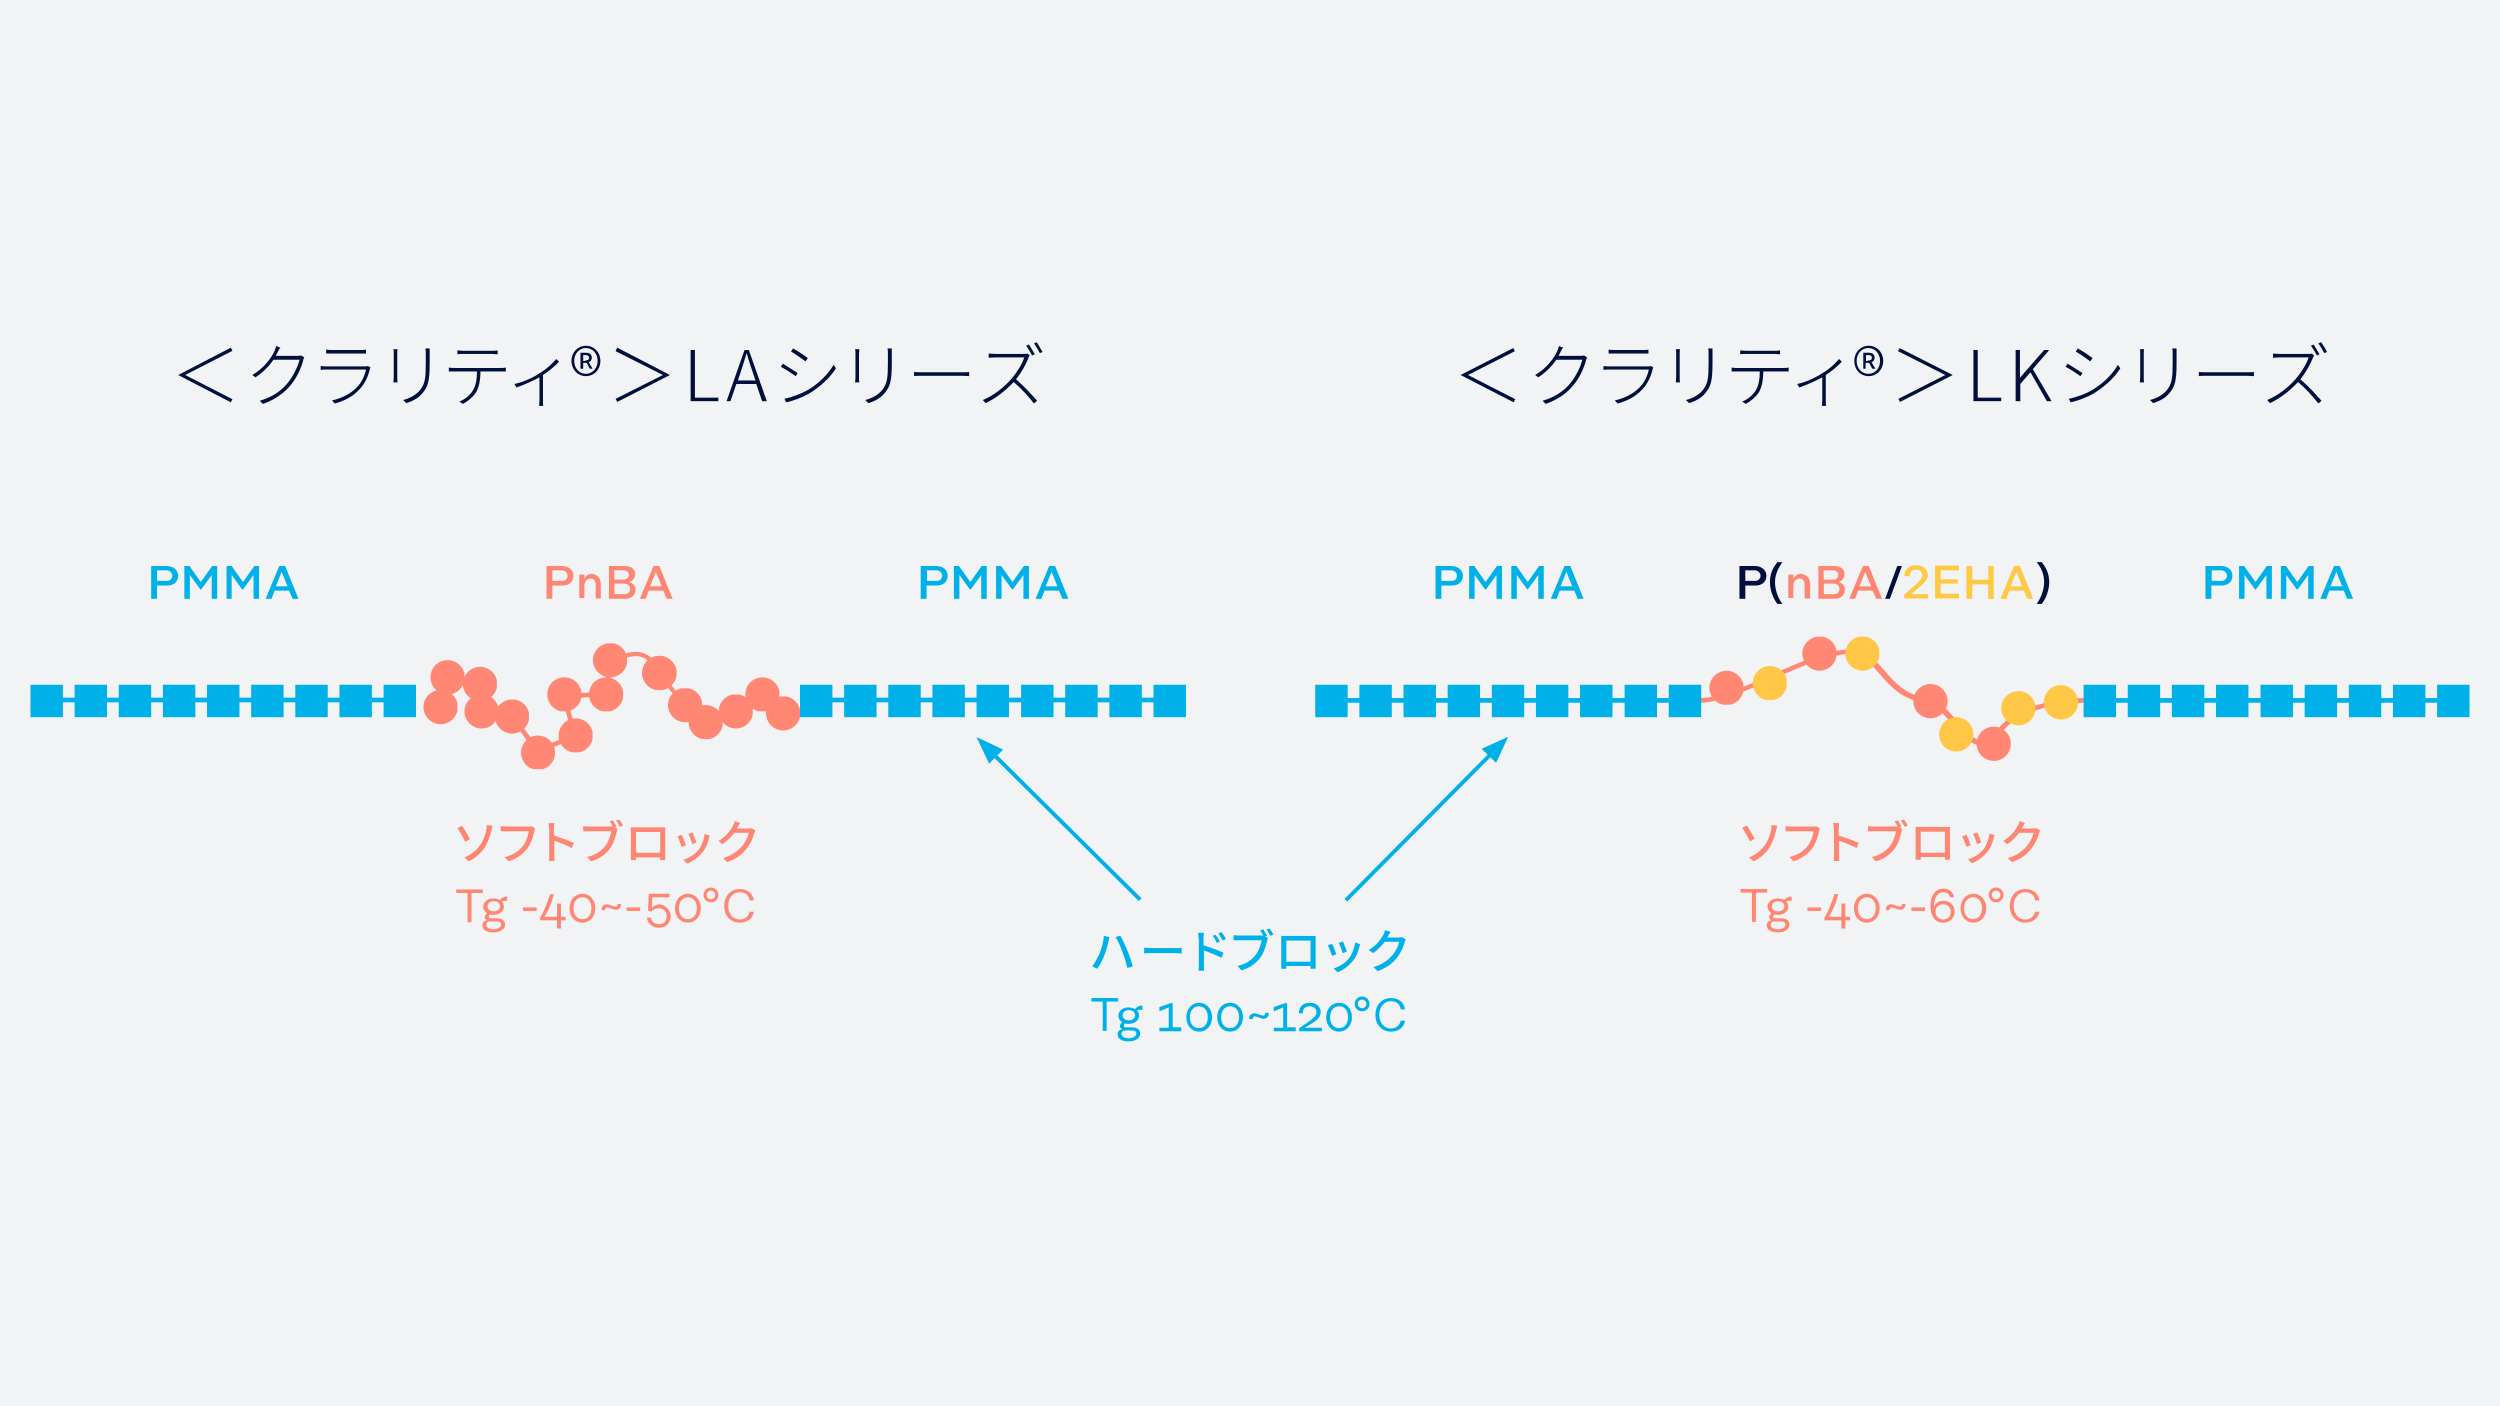 <?xml version="1.0" encoding="utf-8"?>
<!-- Generator: Adobe Illustrator 24.3.0, SVG Export Plug-In . SVG Version: 6.00 Build 0)  -->
<svg version="1.1" id="Ebene_1" xmlns="http://www.w3.org/2000/svg" xmlns:xlink="http://www.w3.org/1999/xlink" x="0px" y="0px"
	 viewBox="0 0 640 360" style="enable-background:new 0 0 640 360;" xml:space="preserve">
<style type="text/css">
	.st0{fill:#F2F3F5;}
	.st1{fill:#FF8773;}
	.st2{clip-path:url(#SVGID_2_);}
	.st3{clip-path:url(#SVGID_4_);}
	.st4{clip-path:url(#SVGID_6_);}
	.st5{clip-path:url(#SVGID_8_);}
	.st6{clip-path:url(#SVGID_10_);}
	.st7{clip-path:url(#SVGID_12_);}
	.st8{clip-path:url(#SVGID_14_);}
	.st9{clip-path:url(#SVGID_16_);}
	.st10{clip-path:url(#SVGID_18_);}
	.st11{clip-path:url(#SVGID_20_);}
	.st12{clip-path:url(#SVGID_22_);}
	.st13{clip-path:url(#SVGID_24_);}
	.st14{clip-path:url(#SVGID_26_);}
	.st15{clip-path:url(#SVGID_28_);}
	.st16{clip-path:url(#SVGID_30_);}
	.st17{clip-path:url(#SVGID_32_);}
	.st18{fill:#FFFFFF;}
	.st19{fill:#00B0E8;}
	.st20{clip-path:url(#SVGID_34_);}
	.st21{clip-path:url(#SVGID_36_);}
	.st22{fill:#FFC745;}
	.st23{clip-path:url(#SVGID_38_);}
	.st24{clip-path:url(#SVGID_40_);}
	.st25{fill:#00B0E9;}
	.st26{fill:#FF8672;}
	.st27{fill:#000F3C;}
	.st28{fill:#FFC845;}
</style>
<g>
	<rect class="st0" width="640" height="360"/>
</g>
<g>
	
		<rect x="133.8" y="182.3" transform="matrix(0.811 -0.585 0.585 0.811 -84.559 114.011)" class="st1" width="1.2" height="11.4"/>
</g>
<g>
	
		<rect x="137.2" y="189.7" transform="matrix(0.922 -0.387 0.387 0.922 -62.562 69.989)" class="st1" width="10.6" height="1.2"/>
</g>
<g>
	
		<rect x="145.3" y="178" transform="matrix(0.962 -0.272 0.272 0.962 -44.428 46.642)" class="st1" width="1.2" height="10.9"/>
</g>
<g>
	<path d="M144.4,178.2l10.7-0.4L144.4,178.2z"/>
</g>
<g>
	
		<rect x="144.4" y="177.4" transform="matrix(0.999 -3.734202e-02 3.734202e-02 0.999 -6.543 5.716)" class="st1" width="10.7" height="1.2"/>
</g>
<g>
	<path d="M155.1,177.8l1-8.7L155.1,177.8z"/>
</g>
<g>
	
		<rect x="151.2" y="172.8" transform="matrix(0.113 -0.994 0.994 0.113 -34.242 308.515)" class="st1" width="8.8" height="1.2"/>
</g>
<g>
	<g>
		<path class="st1" d="M174.9,180.9l-6.7-8.3h-0.1c0-0.1,0-0.1-0.1-0.2l-0.1-0.2h0.1c-0.9-2-2-3.3-3.4-3.9c-2.3-0.9-4.9,0.2-6.6,1
			c-1.1,0.5-1.8,0.8-2.3,0.5c-0.1-0.1-0.4-0.3-0.4-0.7h1.2c0,0,0-0.1-0.1-0.2c-0.1-0.1-0.2-0.1-0.2-0.1c0.2,0,0.8-0.3,1.3-0.5
			c1.8-0.8,4.8-2.1,7.5-1c1.7,0.7,3.1,2.2,4,4.6l6.7,8.3L174.9,180.9z"/>
	</g>
</g>
<g>
	<g>
		<defs>
			<path id="SVGID_1_" d="M108.4,181c0,2.4,2,4.4,4.4,4.4s4.4-2,4.4-4.4s-2-4.4-4.4-4.4C110.3,176.7,108.4,178.6,108.4,181"/>
		</defs>
		<clipPath id="SVGID_2_">
			<use xlink:href="#SVGID_1_"  style="overflow:visible;"/>
		</clipPath>
		<g class="st2">
			<rect x="108.4" y="176.7" class="st1" width="8.7" height="8.7"/>
		</g>
	</g>
</g>
<g>
	<g>
		<defs>
			<path id="SVGID_3_" d="M110.2,173.4c0,2.4,2,4.4,4.4,4.4s4.4-2,4.4-4.4s-2-4.4-4.4-4.4C112.1,169,110.2,171,110.2,173.4"/>
		</defs>
		<clipPath id="SVGID_4_">
			<use xlink:href="#SVGID_3_"  style="overflow:visible;"/>
		</clipPath>
		<g class="st3">
			<rect x="110.2" y="169" class="st1" width="8.7" height="8.7"/>
		</g>
	</g>
</g>
<g>
	<g>
		<defs>
			<path id="SVGID_5_" d="M118.5,175.1c0,2.4,2,4.4,4.4,4.4s4.4-2,4.4-4.4s-2-4.4-4.4-4.4S118.5,172.7,118.5,175.1"/>
		</defs>
		<clipPath id="SVGID_6_">
			<use xlink:href="#SVGID_5_"  style="overflow:visible;"/>
		</clipPath>
		<g class="st4">
			<rect x="118.5" y="170.7" class="st1" width="8.7" height="8.7"/>
		</g>
	</g>
</g>
<g>
	<g>
		<defs>
			<path id="SVGID_7_" d="M118.9,182.1c0,2.4,2,4.4,4.4,4.4s4.4-2,4.4-4.4s-2-4.4-4.4-4.4C120.9,177.8,118.9,179.7,118.9,182.1"/>
		</defs>
		<clipPath id="SVGID_8_">
			<use xlink:href="#SVGID_7_"  style="overflow:visible;"/>
		</clipPath>
		<g class="st5">
			<rect x="118.9" y="177.8" class="st1" width="8.7" height="8.7"/>
		</g>
	</g>
</g>
<g>
	<g>
		<defs>
			<path id="SVGID_9_" d="M126.7,183.4c0,2.4,2,4.4,4.4,4.4s4.4-2,4.4-4.4s-2-4.4-4.4-4.4C128.7,179.1,126.7,181,126.7,183.4"/>
		</defs>
		<clipPath id="SVGID_10_">
			<use xlink:href="#SVGID_9_"  style="overflow:visible;"/>
		</clipPath>
		<g class="st6">
			<rect x="126.7" y="179.1" class="st1" width="8.7" height="8.7"/>
		</g>
	</g>
</g>
<g>
	<g>
		<defs>
			<path id="SVGID_11_" d="M133.4,192.7c0,2,1.3,3.7,3.1,4.2h2.5c1.8-0.5,3.1-2.2,3.1-4.2c0-2.4-2-4.4-4.4-4.4
				C135.4,188.3,133.4,190.2,133.4,192.7"/>
		</defs>
		<clipPath id="SVGID_12_">
			<use xlink:href="#SVGID_11_"  style="overflow:visible;"/>
		</clipPath>
		<g class="st7">
			<rect x="133.4" y="188.3" class="st1" width="8.7" height="8.7"/>
		</g>
	</g>
</g>
<g>
	<g>
		<defs>
			<path id="SVGID_13_" d="M143,188.3c0,2.4,2,4.4,4.4,4.4s4.4-2,4.4-4.4s-2-4.4-4.4-4.4C145,183.9,143,185.9,143,188.3"/>
		</defs>
		<clipPath id="SVGID_14_">
			<use xlink:href="#SVGID_13_"  style="overflow:visible;"/>
		</clipPath>
		<g class="st8">
			<rect x="143" y="183.9" class="st1" width="8.7" height="8.7"/>
		</g>
	</g>
</g>
<g>
	<g>
		<defs>
			<path id="SVGID_15_" d="M140.1,177.8c0,2.4,2,4.4,4.4,4.4s4.4-2,4.4-4.4s-2-4.4-4.4-4.4C142,173.4,140.1,175.3,140.1,177.8"/>
		</defs>
		<clipPath id="SVGID_16_">
			<use xlink:href="#SVGID_15_"  style="overflow:visible;"/>
		</clipPath>
		<g class="st9">
			<rect x="140.1" y="173.4" class="st1" width="8.7" height="8.7"/>
		</g>
	</g>
</g>
<g>
	<g>
		<defs>
			<path id="SVGID_17_" d="M150.8,177.8c0,2.4,2,4.4,4.4,4.4s4.4-2,4.4-4.4s-2-4.4-4.4-4.4C152.7,173.4,150.8,175.3,150.8,177.8"/>
		</defs>
		<clipPath id="SVGID_18_">
			<use xlink:href="#SVGID_17_"  style="overflow:visible;"/>
		</clipPath>
		<g class="st10">
			<rect x="150.8" y="173.4" class="st1" width="8.7" height="8.7"/>
		</g>
	</g>
</g>
<g>
	<g>
		<defs>
			<path id="SVGID_19_" d="M151.8,169c0,2.4,2,4.4,4.4,4.4s4.4-2,4.4-4.4s-2-4.4-4.4-4.4C153.7,164.7,151.8,166.6,151.8,169"/>
		</defs>
		<clipPath id="SVGID_20_">
			<use xlink:href="#SVGID_19_"  style="overflow:visible;"/>
		</clipPath>
		<g class="st11">
			<rect x="151.8" y="164.7" class="st1" width="8.7" height="8.7"/>
		</g>
	</g>
</g>
<g>
	<g>
		<path class="st1" d="M164.4,172.3c0,2.4,2,4.4,4.4,4.4s4.4-2,4.4-4.4s-2-4.4-4.4-4.4C166.3,167.9,164.4,169.9,164.4,172.3"/>
	</g>
</g>
<g>
	<g>
		<defs>
			<path id="SVGID_21_" d="M164.4,172.3c0,2.4,2,4.4,4.4,4.4s4.4-2,4.4-4.4s-2-4.4-4.4-4.4C166.3,167.9,164.4,169.9,164.4,172.3"/>
		</defs>
		<clipPath id="SVGID_22_">
			<use xlink:href="#SVGID_21_"  style="overflow:visible;"/>
		</clipPath>
		<g class="st12">
			<rect x="164.4" y="167.9" class="st1" width="8.7" height="8.7"/>
		</g>
	</g>
</g>
<g>
	<g>
		<defs>
			<path id="SVGID_23_" d="M171,180.5c0,2.4,2,4.4,4.4,4.4s4.4-2,4.4-4.4s-2-4.4-4.4-4.4S171,178.1,171,180.5"/>
		</defs>
		<clipPath id="SVGID_24_">
			<use xlink:href="#SVGID_23_"  style="overflow:visible;"/>
		</clipPath>
		<g class="st13">
			<rect x="171" y="176.2" class="st1" width="8.7" height="8.7"/>
		</g>
	</g>
</g>
<g>
	<g>
		<defs>
			<path id="SVGID_25_" d="M176.3,184.9c0,2.4,2,4.4,4.4,4.4s4.4-2,4.4-4.4s-2-4.4-4.4-4.4S176.3,182.5,176.3,184.9"/>
		</defs>
		<clipPath id="SVGID_26_">
			<use xlink:href="#SVGID_25_"  style="overflow:visible;"/>
		</clipPath>
		<g class="st14">
			<rect x="176.3" y="180.5" class="st1" width="8.7" height="8.7"/>
		</g>
	</g>
</g>
<g>
	<g>
		<defs>
			<path id="SVGID_27_" d="M184,182.1c0,2.4,2,4.4,4.4,4.4s4.4-2,4.4-4.4s-2-4.4-4.4-4.4S184,179.7,184,182.1"/>
		</defs>
		<clipPath id="SVGID_28_">
			<use xlink:href="#SVGID_27_"  style="overflow:visible;"/>
		</clipPath>
		<g class="st15">
			<rect x="184" y="177.8" class="st1" width="8.7" height="8.7"/>
		</g>
	</g>
</g>
<g>
	<g>
		<defs>
			<path id="SVGID_29_" d="M190.8,177.8c0,2.4,2,4.4,4.4,4.4s4.4-2,4.4-4.4s-2-4.4-4.4-4.4S190.8,175.3,190.8,177.8"/>
		</defs>
		<clipPath id="SVGID_30_">
			<use xlink:href="#SVGID_29_"  style="overflow:visible;"/>
		</clipPath>
		<g class="st16">
			<rect x="190.8" y="173.4" class="st1" width="8.7" height="8.7"/>
		</g>
	</g>
</g>
<g>
	<g>
		<defs>
			<path id="SVGID_31_" d="M196.1,182.6c0,2.4,2,4.4,4.4,4.4s4.4-2,4.4-4.4s-2-4.4-4.4-4.4C198,178.3,196.1,180.2,196.1,182.6"/>
		</defs>
		<clipPath id="SVGID_32_">
			<use xlink:href="#SVGID_31_"  style="overflow:visible;"/>
		</clipPath>
		<g class="st17">
			<rect x="196.1" y="178.3" class="st1" width="8.7" height="8.7"/>
		</g>
	</g>
</g>
<g>
	<path class="st18" d="M207.6,179.3h90.5H207.6z"/>
</g>
<g>
	<rect x="207.6" y="178.6" class="st19" width="90.5" height="1.2"/>
</g>
<g>
	<rect x="295.3" y="175.3" class="st19" width="8.3" height="8.3"/>
</g>
<g>
	<rect x="284" y="175.3" class="st19" width="8.3" height="8.3"/>
</g>
<g>
	<rect x="272.7" y="175.3" class="st19" width="8.3" height="8.3"/>
</g>
<g>
	<rect x="261.4" y="175.3" class="st19" width="8.3" height="8.3"/>
</g>
<g>
	<rect x="250" y="175.3" class="st19" width="8.3" height="8.3"/>
</g>
<g>
	<rect x="238.7" y="175.3" class="st19" width="8.3" height="8.3"/>
</g>
<g>
	<rect x="227.4" y="175.3" class="st19" width="8.3" height="8.3"/>
</g>
<g>
	<rect x="216.1" y="175.3" class="st19" width="8.3" height="8.3"/>
</g>
<g>
	<rect x="204.8" y="175.3" class="st19" width="8.3" height="8.3"/>
</g>
<g>
	<path class="st18" d="M10.6,179.3H101H10.6z"/>
</g>
<g>
	<rect x="10.6" y="178.6" class="st19" width="90.5" height="1.2"/>
</g>
<g>
	<rect x="98.2" y="175.3" class="st19" width="8.3" height="8.3"/>
</g>
<g>
	<rect x="86.9" y="175.3" class="st19" width="8.3" height="8.3"/>
</g>
<g>
	<rect x="75.6" y="175.3" class="st19" width="8.3" height="8.3"/>
</g>
<g>
	<rect x="64.3" y="175.3" class="st19" width="8.3" height="8.3"/>
</g>
<g>
	<rect x="53" y="175.3" class="st19" width="8.3" height="8.3"/>
</g>
<g>
	<rect x="41.7" y="175.3" class="st19" width="8.3" height="8.3"/>
</g>
<g>
	<rect x="30.4" y="175.3" class="st19" width="8.3" height="8.3"/>
</g>
<g>
	<rect x="19.1" y="175.3" class="st19" width="8.3" height="8.3"/>
</g>
<g>
	<rect x="7.8" y="175.3" class="st19" width="8.3" height="8.3"/>
</g>
<g>
	<g>
		<path class="st1" d="M510.5,191.4L510.5,191.4c-5.9,0-8.3-3-10.9-6.2c-1.6-1.9-3.2-3.9-5.6-5.3c-6.5-0.1-10-4.1-13-7.6
			c-1.5-1.7-2.9-3.4-4.5-4.4c-5.1-1.8-13.9,2-22.3,5.8c-7.1,3.1-13.8,6.1-18.9,6.2c-0.3,0-0.6-0.3-0.6-0.6s0.3-0.6,0.6-0.6
			c4.9-0.1,11.8-3.1,18.5-6.1c8.7-3.9,17.7-7.8,23.3-5.8c0,0,0,0,0.1,0c0,0,0,0,0.1,0c1.8,1.1,3.3,2.8,4.9,4.6
			c3,3.5,6.2,7.2,12.2,7.2c0.1,0,0.2,0,0.3,0.1c2.7,1.5,4.4,3.6,6.1,5.7c2.4,3,4.5,5.6,9.4,5.8c0.6-7.1,12.5-11.5,23.5-11.5
			c0.3,0,0.6,0.3,0.6,0.6s-0.3,0.6-0.6,0.6c-12.1,0-22.3,5-22.3,11C511.1,191.1,510.8,191.4,510.5,191.4z"/>
	</g>
</g>
<g>
	<g>
		<defs>
			<path id="SVGID_33_" d="M437.6,176.1c0,2.4,2,4.4,4.4,4.4s4.4-2,4.4-4.4s-2-4.4-4.4-4.4S437.6,173.7,437.6,176.1"/>
		</defs>
		<clipPath id="SVGID_34_">
			<use xlink:href="#SVGID_33_"  style="overflow:visible;"/>
		</clipPath>
		<g class="st20">
			<rect x="437.6" y="171.7" class="st1" width="8.7" height="8.7"/>
		</g>
	</g>
</g>
<g>
	<g>
		<defs>
			<path id="SVGID_35_" d="M448.7,174.9c0,2.4,2,4.4,4.4,4.4s4.4-2,4.4-4.4s-2-4.4-4.4-4.4S448.7,172.5,448.7,174.9"/>
		</defs>
		<clipPath id="SVGID_36_">
			<use xlink:href="#SVGID_35_"  style="overflow:visible;"/>
		</clipPath>
		<g class="st21">
			<rect x="448.7" y="170.5" class="st22" width="8.7" height="8.7"/>
		</g>
	</g>
</g>
<g>
	<g>
		<defs>
			<path id="SVGID_37_" d="M472.4,167.3c0,2.4,2,4.4,4.4,4.4s4.4-2,4.4-4.4s-2-4.4-4.4-4.4S472.4,164.9,472.4,167.3"/>
		</defs>
		<clipPath id="SVGID_38_">
			<use xlink:href="#SVGID_37_"  style="overflow:visible;"/>
		</clipPath>
		<g class="st23">
			<rect x="472.4" y="163" class="st22" width="8.7" height="8.7"/>
		</g>
	</g>
</g>
<g>
	<g>
		<path class="st22" d="M513.8,178c-1.8,1.6-2,4.4-0.4,6.2s4.4,2,6.2,0.4s2-4.4,0.4-6.2c-0.9-1-2.1-1.5-3.3-1.5
			C515.7,176.9,514.7,177.3,513.8,178"/>
	</g>
	<g>
		<path class="st22" d="M497.9,184.7c-1.8,1.6-2,4.4-0.4,6.2s4.4,2,6.2,0.4c1.8-1.6,2-4.4,0.4-6.2c-0.9-1-2.1-1.5-3.3-1.5
			C499.7,183.6,498.7,184,497.9,184.7"/>
	</g>
	<g>
		<path class="st22" d="M524.7,176.5c-1.8,1.6-2,4.4-0.4,6.2s4.4,2,6.2,0.4s2-4.4,0.4-6.2c-0.9-1-2.1-1.5-3.3-1.5
			C526.5,175.4,525.5,175.7,524.7,176.5"/>
	</g>
</g>
<g>
	<g>
		<defs>
			<path id="SVGID_39_" d="M461.4,167.3c0,2.4,2,4.4,4.4,4.4s4.4-2,4.4-4.4s-2-4.4-4.4-4.4C463.4,163,461.4,164.9,461.4,167.3"/>
		</defs>
		<clipPath id="SVGID_40_">
			<use xlink:href="#SVGID_39_"  style="overflow:visible;"/>
		</clipPath>
		<g class="st24">
			<rect x="461.4" y="163" class="st1" width="8.7" height="8.7"/>
		</g>
	</g>
</g>
<g>
	<path class="st18" d="M339.5,179.3H430H339.5z"/>
</g>
<g>
	<rect x="339.5" y="178.7" class="st19" width="90.5" height="1.2"/>
</g>
<g>
	<rect x="427.2" y="175.3" class="st19" width="8.3" height="8.3"/>
</g>
<g>
	<rect x="415.9" y="175.3" class="st19" width="8.3" height="8.3"/>
</g>
<g>
	<rect x="404.5" y="175.3" class="st19" width="8.3" height="8.3"/>
</g>
<g>
	<rect x="393.2" y="175.3" class="st19" width="8.3" height="8.3"/>
</g>
<g>
	<rect x="381.9" y="175.3" class="st19" width="8.3" height="8.3"/>
</g>
<g>
	<rect x="370.6" y="175.3" class="st19" width="8.3" height="8.3"/>
</g>
<g>
	<rect x="359.3" y="175.3" class="st19" width="8.3" height="8.3"/>
</g>
<g>
	<rect x="348" y="175.3" class="st19" width="8.3" height="8.3"/>
</g>
<g>
	<rect x="336.7" y="175.3" class="st19" width="8.3" height="8.3"/>
</g>
<g>
	<path class="st18" d="M536.2,179.3h90.5H536.2z"/>
</g>
<g>
	<rect x="536.2" y="178.7" class="st19" width="90.5" height="1.2"/>
</g>
<g>
	<rect x="623.9" y="175.3" class="st19" width="8.3" height="8.3"/>
</g>
<g>
	<rect x="612.6" y="175.3" class="st19" width="8.3" height="8.3"/>
</g>
<g>
	<rect x="601.3" y="175.3" class="st19" width="8.3" height="8.3"/>
</g>
<g>
	<rect x="590" y="175.3" class="st19" width="8.3" height="8.3"/>
</g>
<g>
	<rect x="578.7" y="175.3" class="st19" width="8.3" height="8.3"/>
</g>
<g>
	<rect x="567.3" y="175.3" class="st19" width="8.3" height="8.3"/>
</g>
<g>
	<rect x="556" y="175.3" class="st19" width="8.3" height="8.3"/>
</g>
<g>
	<rect x="544.7" y="175.3" class="st19" width="8.3" height="8.3"/>
</g>
<g>
	<rect x="533.4" y="175.3" class="st19" width="8.3" height="8.3"/>
</g>
<g>
	<path class="st25" d="M45.6,147.4c0,1.5-1.1,2.5-2.8,2.5h-2.6v3.4h-1.5v-8.4h4C44.4,144.9,45.6,146,45.6,147.4z M44.1,147.4
		c0-0.7-0.6-1.4-1.5-1.4h-2.4v2.7h2.4C43.5,148.8,44.1,148.1,44.1,147.4z"/>
	<path class="st25" d="M55.6,144.9v8.4h-1.4v-6.1l-2.7,3.7h-0.2l-2.7-3.7v6.1h-1.4v-8.4h1.3l2.9,4.1l2.9-4.1H55.6z"/>
	<path class="st25" d="M66.3,144.9v8.4h-1.4v-6.1l-2.7,3.7H62l-2.7-3.7v6.1H58v-8.4h1.3l2.9,4.1l2.9-4.1H66.3z"/>
	<path class="st25" d="M74,151.2h-3.7l-0.8,2.1H68l3.5-8.4H73l3.4,8.4h-1.5L74,151.2z M73.6,150.1l-1.5-3.7l-1.5,3.7H73.6z"/>
</g>
<g>
	<path class="st25" d="M374.5,147.4c0,1.5-1.1,2.5-2.8,2.5H369v3.4h-1.5v-8.4h4C373.3,144.9,374.5,146,374.5,147.4z M373,147.4
		c0-0.7-0.6-1.4-1.5-1.4H369v2.7h2.4C372.5,148.8,373,148.1,373,147.4z"/>
	<path class="st25" d="M384.5,144.9v8.4h-1.4v-6.1l-2.7,3.7h-0.2l-2.7-3.7v6.1h-1.4v-8.4h1.3l2.9,4.1l2.9-4.1H384.5z"/>
	<path class="st25" d="M395.2,144.9v8.4h-1.4v-6.1l-2.7,3.7H391l-2.7-3.7v6.1h-1.4v-8.4h1.3l2.9,4.1l2.9-4.1H395.2z"/>
	<path class="st25" d="M403,151.2h-3.7l-0.8,2.1H397l3.5-8.4h1.5l3.4,8.4h-1.5L403,151.2z M402.5,150.1l-1.5-3.7l-1.5,3.7H402.5z"/>
</g>
<g>
	<path class="st25" d="M242.6,147.4c0,1.5-1.1,2.5-2.8,2.5h-2.6v3.4h-1.5v-8.4h4C241.5,144.9,242.6,146,242.6,147.4z M241.2,147.4
		c0-0.7-0.6-1.4-1.5-1.4h-2.4v2.7h2.4C240.6,148.8,241.2,148.1,241.2,147.4z"/>
	<path class="st25" d="M252.6,144.9v8.4h-1.4v-6.1l-2.7,3.7h-0.2l-2.7-3.7v6.1h-1.4v-8.4h1.3l2.9,4.1l2.9-4.1H252.6z"/>
	<path class="st25" d="M263.4,144.9v8.4H262v-6.1l-2.7,3.7h-0.2l-2.7-3.7v6.1H255v-8.4h1.3l2.9,4.1l2.9-4.1H263.4z"/>
	<path class="st25" d="M271.1,151.2h-3.7l-0.8,2.1h-1.5l3.5-8.4h1.5l3.4,8.4H272L271.1,151.2z M270.7,150.1l-1.5-3.7l-1.5,3.7H270.7
		z"/>
</g>
<g>
	<path class="st25" d="M571.5,147.4c0,1.5-1.1,2.5-2.8,2.5h-2.6v3.4h-1.5v-8.4h4C570.4,144.9,571.5,146,571.5,147.4z M570.1,147.4
		c0-0.7-0.6-1.4-1.5-1.4h-2.4v2.7h2.4C569.5,148.8,570.1,148.1,570.1,147.4z"/>
	<path class="st25" d="M581.6,144.9v8.4h-1.4v-6.1l-2.7,3.7h-0.2l-2.7-3.7v6.1h-1.4v-8.4h1.3l2.9,4.1l2.9-4.1H581.6z"/>
	<path class="st25" d="M592.3,144.9v8.4h-1.4v-6.1l-2.7,3.7H588l-2.7-3.7v6.1h-1.4v-8.4h1.3l2.9,4.1l2.9-4.1H592.3z"/>
	<path class="st25" d="M600,151.2h-3.7l-0.8,2.1H594l3.5-8.4h1.5l3.4,8.4h-1.5L600,151.2z M599.6,150.1l-1.5-3.7l-1.5,3.7H599.6z"/>
</g>
<g>
	<path class="st26" d="M146.8,147.4c0,1.5-1.1,2.5-2.8,2.5h-2.6v3.4h-1.5v-8.4h4C145.7,144.9,146.8,146,146.8,147.4z M145.3,147.4
		c0-0.7-0.6-1.4-1.5-1.4h-2.4v2.7h2.4C144.8,148.8,145.3,148.1,145.3,147.4z"/>
	<path class="st26" d="M153.8,149.6v3.6h-1.3v-3.5c0-1-0.5-1.6-1.2-1.6c-1,0-1.7,0.7-1.7,1.9v3.1h-1.3v-6h1.3v1.1
		c0.4-0.9,1.1-1.3,2-1.3C153,147.1,153.8,148.1,153.8,149.6z"/>
	<path class="st26" d="M162.7,151c0,1.4-1.1,2.3-2.8,2.3h-4v-8.4h4.1c1.6,0,2.6,0.8,2.6,2.1c0,1-0.6,1.7-1.6,2
		C162,149.2,162.7,149.9,162.7,151z M157.3,148.4h2.1c1.2,0,1.6-0.6,1.6-1.2c0-0.8-0.6-1.2-1.4-1.2h-2.4L157.3,148.4L157.3,148.4z
		 M161.3,150.8c0-0.7-0.4-1.4-1.6-1.4h-2.4v2.7h2.3C160.5,152.2,161.3,151.8,161.3,150.8z"/>
	<path class="st26" d="M169.8,151.2h-3.7l-0.8,2.1h-1.5l3.5-8.4h1.5l3.4,8.4h-1.5L169.8,151.2z M169.4,150.1l-1.5-3.7l-1.5,3.7
		H169.4z"/>
</g>
<g>
	<path class="st27" d="M452.2,147.4c0,1.5-1.1,2.5-2.8,2.5h-2.6v3.4h-1.5v-8.4h4C451,144.9,452.2,146,452.2,147.4z M450.7,147.4
		c0-0.7-0.6-1.4-1.5-1.4h-2.4v2.7h2.4C450.1,148.8,450.7,148.1,450.7,147.4z"/>
	<path class="st27" d="M454.4,149c0,2.2,0.9,4.3,1.9,5.6H455c-1-1.3-1.9-3.4-1.9-5.6c0-2.3,0.9-3.8,1.9-5.1h1.3
		C455.4,145.2,454.4,146.9,454.4,149z"/>
</g>
<g>
	<path class="st26" d="M463.4,149.6v3.6H462v-3.5c0-1-0.5-1.6-1.2-1.6c-1,0-1.7,0.7-1.7,1.9v3.1h-1.3v-6h1.3v1.1
		c0.4-0.9,1.1-1.3,2-1.3C462.6,147.1,463.4,148.1,463.4,149.6z"/>
	<path class="st26" d="M472.3,151c0,1.4-1.1,2.3-2.8,2.3h-4v-8.4h4.1c1.6,0,2.6,0.8,2.6,2.1c0,1-0.6,1.7-1.6,2
		C471.6,149.2,472.3,149.9,472.3,151z M466.9,148.4h2.1c1.2,0,1.6-0.6,1.6-1.2c0-0.8-0.6-1.2-1.4-1.2h-2.4L466.9,148.4L466.9,148.4z
		 M470.9,150.8c0-0.7-0.4-1.4-1.6-1.4h-2.4v2.7h2.3C470.1,152.2,470.9,151.8,470.9,150.8z"/>
	<path class="st26" d="M479.4,151.2h-3.7l-0.8,2.1h-1.5l3.5-8.4h1.5l3.4,8.4h-1.5L479.4,151.2z M479,150.1l-1.5-3.7l-1.5,3.7H479z"
		/>
</g>
<g>
	<path class="st27" d="M486.9,144.9l-3.1,8.4h-1.2l3.1-8.4H486.9z"/>
</g>
<g>
	<path class="st28" d="M493.6,152.1v1.1h-6.1v-1l0,0l3-2.6c1.2-1.1,1.6-1.7,1.6-2.3c0-0.9-0.6-1.5-1.6-1.5s-1.6,0.6-1.6,1.7h-1.4
		c0.1-1.8,1.2-2.8,3-2.8s3,1,3,2.6c0,1-0.8,1.9-2.4,3.2l-1.8,1.6H493.6z"/>
</g>
<g>
	<path class="st28" d="M496.8,146v2.3h4.4v1.1h-4.4v2.6h4.7v1.2h-6.1v-8.4h6.1v1.2L496.8,146L496.8,146z"/>
	<path class="st28" d="M510.4,144.9v8.4H509v-3.7h-4.1v3.7h-1.5v-8.4h1.5v3.5h4.1v-3.5H510.4z"/>
	<path class="st28" d="M518.1,151.2h-3.7l-0.8,2.1h-1.5l3.5-8.4h1.5l3.4,8.4H519L518.1,151.2z M517.7,150.1l-1.5-3.7l-1.5,3.7H517.7
		z"/>
</g>
<g>
	<path class="st27" d="M522.7,143.9c1,1.3,1.9,2.9,1.9,5.1c0,2.2-0.9,4.3-1.9,5.6h-1.3c0.9-1.3,1.9-3.4,1.9-5.6
		c0-2.2-0.9-3.8-1.9-5.1H522.7z"/>
</g>
<g>
	<polygon class="st25" points="344.9,230.8 344.2,230.1 381.9,192.1 382.6,192.8 	"/>
</g>
<g>
	<polygon class="st25" points="386.1,188.6 379.3,191.7 383,195.3 	"/>
</g>
<g>
	
		<rect x="272.4" y="184.7" transform="matrix(0.704 -0.71 0.71 0.704 -69.36 256.395)" class="st25" width="1" height="53.5"/>
</g>
<g>
	<polygon class="st25" points="250,188.7 253.2,195.5 256.8,191.9 	"/>
</g>
<g>
	<path class="st27" d="M375.8,96L375.8,96l12.1,6.2l-0.4,0.8l-13.6-7l0,0l13.5-6.9l0.4,0.8L375.8,96z"/>
	<path class="st27" d="M399.6,89.9c-0.2,0.4-0.4,0.8-0.6,1.2h5.6c0.4,0,0.7-0.1,0.9-0.1l0.8,0.5c-0.1,0.2-0.3,0.6-0.3,0.8
		c-0.5,1.9-1.6,4.4-3.2,6.3s-3.7,3.6-7.1,4.8l-0.8-0.8c3.1-0.9,5.5-2.5,7.1-4.5c1.5-1.8,2.6-4.2,3.1-6h-6.7c-1,1.5-2.5,3.1-4.6,4.5
		L393,96c3.1-1.8,5-4.6,5.7-6.2c0.1-0.3,0.3-0.8,0.4-1.2l1.1,0.4C400,89.1,399.7,89.6,399.6,89.9z"/>
	<path class="st27" d="M423.1,94.4c-0.4,1.8-1.2,3.7-2.6,5.2c-1.9,2.1-4.2,3.1-6.4,3.7l-0.7-0.8c2.4-0.5,4.8-1.7,6.4-3.4
		c1.2-1.2,2-3,2.3-4.5H412c-0.4,0-1,0-1.5,0.1v-1c0.6,0.1,1.1,0.1,1.5,0.1h9.8c0.3,0,0.6,0,0.8-0.1l0.7,0.4
		C423.2,94.1,423.1,94.3,423.1,94.4z M413.4,89.6h7.2c0.6,0,1,0,1.4-0.1v1c-0.4,0-0.9,0-1.5,0h-7.2c-0.5,0-1,0-1.5,0v-1
		C412.4,89.6,412.9,89.6,413.4,89.6z"/>
	<path class="st27" d="M430,90.6v6c0,0.5,0,1,0.1,1.3H429c0-0.3,0.1-0.8,0.1-1.3v-6c0-0.3,0-0.9-0.1-1.2h1.1
		C430,89.7,430,90.3,430,90.6z M438.4,90.6v2.5c0,4.6-0.5,5.9-1.8,7.5c-1.2,1.5-2.9,2.2-4.2,2.6l-0.8-0.8c1.6-0.4,3.2-1.2,4.3-2.5
		c1.3-1.6,1.5-3.1,1.5-6.8v-2.5c0-0.5,0-1-0.1-1.4h1.1C438.4,89.6,438.4,90.1,438.4,90.6z"/>
	<path class="st27" d="M444.8,94.2h11.8c0.4,0,0.8,0,1.3-0.1v1c-0.4,0-0.9,0-1.3,0h-5.2c0,2-0.3,3.7-1,5.1c-0.7,1.2-2,2.4-3.5,3.2
		l-0.9-0.6c1.5-0.6,2.8-1.7,3.5-2.9c0.8-1.4,1-3,1-4.8h-5.7c-0.5,0-1,0-1.5,0v-1C443.8,94.2,444.2,94.2,444.8,94.2z M446.9,89.8h7.3
		c0.5,0,1.1,0,1.5-0.1v1c-0.5,0-1.1-0.1-1.5-0.1H447c-0.6,0-1.1,0-1.5,0.1v-1C446,89.7,446.4,89.8,446.9,89.8z"/>
	<path class="st27" d="M466.6,95.5c1.7-1,3.2-2.4,4.2-3.6l0.7,0.7c-0.9,1-2.4,2.3-4.1,3.4v6.6c0,0.5,0,1.1,0.1,1.3h-1.1
		c0-0.2,0.1-0.8,0.1-1.3v-6c-1.5,0.8-3.6,1.8-5.9,2.6l-0.5-0.9C462.5,97.8,465.1,96.5,466.6,95.5z"/>
	<path class="st27" d="M474.7,92.4c0-2.3,1.7-3.9,3.7-3.9s3.7,1.6,3.7,3.9s-1.7,3.9-3.7,3.9C476.3,96.3,474.7,94.7,474.7,92.4z
		 M481.3,92.4c0-1.9-1.3-3.3-3-3.3s-3,1.4-3,3.3s1.3,3.3,3,3.3C480,95.7,481.3,94.3,481.3,92.4z M477,90.3h1.4
		c0.8,0,1.5,0.3,1.5,1.3c0,0.5-0.3,1-0.8,1.1l1,1.7h-0.8l-0.8-1.5h-0.9v1.5H477V90.3z M478.2,92.3c0.6,0,1-0.2,1-0.7
		c0-0.4-0.2-0.7-0.9-0.7h-0.6v1.5h0.5V92.3z"/>
	<path class="st27" d="M499.9,96l-13.5,6.9l-0.4-0.8l12-6.1l0,0l-12.1-6.1l0.4-0.8L499.9,96L499.9,96z"/>
	<path class="st27" d="M505.2,89.6h1.1v12.2h6v0.9h-7.1L505.2,89.6L505.2,89.6z"/>
	<path class="st27" d="M516,89.6h1.1v7.1l0,0l6.2-7.1h1.3l-4.2,4.9l4.8,8.2H524l-4.2-7.4l-2.6,3v4.4H516V89.6z"/>
	<path class="st27" d="M533.1,95.5l-0.5,0.8c-0.8-0.6-2.8-1.9-3.8-2.4l0.5-0.8C530.2,93.7,532.4,95,533.1,95.5z M535.5,99.9
		c2.9-1.7,5.2-4,6.7-6.5l0.6,0.9c-1.5,2.4-4,4.7-6.8,6.4c-1.8,1.1-4.2,1.9-5.9,2.3l-0.5-0.9C531.5,101.7,533.8,100.9,535.5,99.9z
		 M535.7,91.7l-0.6,0.8c-0.8-0.6-2.8-2-3.7-2.5l0.5-0.8C532.9,89.7,535,91.1,535.7,91.7z"/>
	<path class="st27" d="M548.8,90.6v6c0,0.5,0,1,0.1,1.3h-1.1c0-0.3,0.1-0.8,0.1-1.3v-6c0-0.3,0-0.9-0.1-1.2h1.1
		C548.8,89.7,548.8,90.3,548.8,90.6z M557.2,90.6v2.5c0,4.6-0.5,5.9-1.8,7.5c-1.2,1.5-2.9,2.2-4.2,2.6l-0.8-0.8
		c1.6-0.4,3.2-1.2,4.3-2.5c1.3-1.6,1.5-3.1,1.5-6.8v-2.5c0-0.5,0-1-0.1-1.4h1.1C557.2,89.6,557.2,90.1,557.2,90.6z"/>
	<path class="st27" d="M565.2,95.3h10c0.9,0,1.5,0,1.8-0.1v1.1c-0.3,0-1-0.1-1.8-0.1h-10c-1,0-1.8,0-2.3,0.1v-1.1
		C563.4,95.3,564.1,95.3,565.2,95.3z"/>
	<path class="st27" d="M592.1,91.6c-0.6,1.6-1.9,3.9-3.2,5.5c2,1.7,4.1,4,5.4,5.5l-0.8,0.7c-1.2-1.6-3.3-3.9-5.2-5.5
		c-2,2.1-4.4,4.1-7.2,5.4l-0.7-0.8c2.9-1.2,5.5-3.3,7.4-5.5c1.2-1.4,2.7-3.7,3.2-5.4h-7.5c-0.6,0-1.6,0.1-1.6,0.1v-1.1
		c0.1,0,1.1,0.1,1.6,0.1h7.3c0.5,0,0.8,0,1-0.1l0.6,0.5C592.4,91.1,592.2,91.4,592.1,91.6z M593.8,90.7l-0.7,0.3
		c-0.3-0.7-1-1.8-1.5-2.5l0.7-0.3C592.7,88.9,593.4,90,593.8,90.7z M595.7,90.1l-0.7,0.3c-0.4-0.8-1-1.8-1.5-2.5l0.7-0.3
		C594.7,88.3,595.4,89.4,595.7,90.1z"/>
</g>
<g>
	<path class="st27" d="M47.4,96L47.4,96l12.1,6.2l-0.4,0.8l-13.5-7l0,0l13.5-7l0.4,0.8L47.4,96z"/>
	<path class="st27" d="M71.2,89.9c-0.2,0.4-0.4,0.8-0.6,1.2h5.6c0.4,0,0.7-0.1,0.9-0.1l0.8,0.5c-0.1,0.2-0.3,0.6-0.3,0.8
		c-0.5,1.9-1.6,4.4-3.2,6.3s-3.7,3.6-7.1,4.8l-0.8-0.8c3.1-0.9,5.5-2.5,7.1-4.5c1.5-1.8,2.6-4.2,3.1-6H70c-1,1.5-2.5,3.1-4.6,4.5
		L64.6,96c3.1-1.8,5-4.6,5.7-6.2c0.1-0.3,0.3-0.8,0.4-1.2l1.1,0.4C71.6,89.1,71.4,89.6,71.2,89.9z"/>
	<path class="st27" d="M94.7,94.4c-0.4,1.8-1.2,3.7-2.6,5.2c-1.9,2.1-4.2,3.1-6.4,3.7l-0.7-0.8c2.4-0.5,4.8-1.7,6.4-3.4
		c1.2-1.2,2-3,2.3-4.5H83.6c-0.4,0-1,0-1.5,0.1v-1c0.6,0.1,1.1,0.1,1.5,0.1h9.8c0.3,0,0.6,0,0.8-0.1l0.7,0.4
		C94.8,94.1,94.7,94.3,94.7,94.4z M85.1,89.6h7.2c0.6,0,1,0,1.4-0.1v1c-0.4,0-0.9,0-1.5,0H85c-0.5,0-1,0-1.5,0v-1
		C84.1,89.6,84.5,89.6,85.1,89.6z"/>
	<path class="st27" d="M101.7,90.6v6c0,0.5,0,1,0.1,1.3h-1.1c0-0.3,0.1-0.8,0.1-1.3v-6c0-0.3,0-0.9-0.1-1.2h1.1
		C101.7,89.7,101.7,90.3,101.7,90.6z M110,90.6v2.5c0,4.6-0.5,5.9-1.8,7.5c-1.2,1.5-2.9,2.2-4.2,2.6l-0.8-0.8
		c1.6-0.4,3.2-1.2,4.3-2.5c1.3-1.6,1.5-3.1,1.5-6.8v-2.5c0-0.5,0-1-0.1-1.4h1.1C110,89.6,110,90.1,110,90.6z"/>
	<path class="st27" d="M116.4,94.2h11.8c0.4,0,0.8,0,1.3-0.1v1c-0.4,0-0.9,0-1.3,0H123c0,2-0.3,3.7-1,5.1c-0.7,1.2-2,2.4-3.5,3.2
		l-0.9-0.6c1.5-0.6,2.8-1.7,3.5-2.9c0.8-1.4,1-3,1-4.8h-5.7c-0.5,0-1,0-1.5,0v-1C115.4,94.2,115.9,94.2,116.4,94.2z M118.6,89.8h7.3
		c0.5,0,1.1,0,1.5-0.1v1c-0.5,0-1.1-0.1-1.5-0.1h-7.3c-0.6,0-1.1,0-1.5,0.1v-1C117.6,89.7,118,89.8,118.6,89.8z"/>
	<path class="st27" d="M138.2,95.5c1.7-1,3.2-2.4,4.2-3.6l0.7,0.7c-0.9,1-2.4,2.3-4.1,3.4v6.6c0,0.5,0,1.1,0.1,1.3H138
		c0-0.2,0.1-0.8,0.1-1.3v-6c-1.5,0.8-3.6,1.8-5.9,2.6l-0.5-0.9C134.1,97.8,136.8,96.5,138.2,95.5z"/>
	<path class="st27" d="M146.3,92.4c0-2.3,1.7-3.9,3.7-3.9s3.7,1.6,3.7,3.9s-1.7,3.9-3.7,3.9S146.3,94.7,146.3,92.4z M153,92.4
		c0-1.9-1.3-3.3-3-3.3s-3,1.4-3,3.3s1.3,3.3,3,3.3C151.6,95.7,153,94.3,153,92.4z M148.6,90.3h1.4c0.8,0,1.5,0.3,1.5,1.3
		c0,0.5-0.3,1-0.8,1.1l1,1.7H151l-0.8-1.5h-0.9v1.5h-0.7V90.3z M149.8,92.3c0.6,0,1-0.2,1-0.7c0-0.4-0.2-0.7-0.9-0.7h-0.6v1.5h0.5
		V92.3z"/>
	<path class="st27" d="M171.5,96l-13.5,6.9l-0.4-0.8l12.1-6.1l0,0l-12.1-6.1L158,89L171.5,96L171.5,96z"/>
	<path class="st27" d="M176.8,89.6h1.1v12.2h6v0.9h-7.1V89.6z"/>
	<path class="st27" d="M190.6,89.6h1.1l4.6,13.1h-1.2l-1.5-4.4h-5.1l-1.5,4.4h-1L190.6,89.6z M188.9,97.4h4.5l-0.8-2.4
		c-0.5-1.5-1-2.9-1.4-4.5h-0.1c-0.5,1.6-0.9,3-1.4,4.5L188.9,97.4z"/>
	<path class="st27" d="M204.2,95.5l-0.5,0.8c-0.8-0.6-2.8-1.9-3.8-2.4l0.5-0.8C201.3,93.7,203.5,95,204.2,95.5z M206.7,99.9
		c2.9-1.7,5.2-4,6.7-6.5l0.6,0.9c-1.5,2.4-4,4.7-6.8,6.4c-1.8,1.1-4.2,1.9-5.9,2.3l-0.5-0.9C202.6,101.7,204.9,100.9,206.7,99.9z
		 M206.8,91.7l-0.6,0.8c-0.8-0.6-2.8-2-3.7-2.5l0.5-0.8C204,89.7,206.1,91.1,206.8,91.7z"/>
	<path class="st27" d="M219.9,90.6v6c0,0.5,0,1,0.1,1.3h-1.1c0-0.3,0.1-0.8,0.1-1.3v-6c0-0.3,0-0.9-0.1-1.2h1.1
		C220,89.7,219.9,90.3,219.9,90.6z M228.3,90.6v2.5c0,4.6-0.5,5.9-1.8,7.5c-1.2,1.5-2.9,2.2-4.2,2.6l-0.8-0.8
		c1.6-0.4,3.2-1.2,4.3-2.5c1.3-1.6,1.5-3.1,1.5-6.8v-2.5c0-0.5,0-1-0.1-1.4h1.1C228.3,89.6,228.3,90.1,228.3,90.6z"/>
	<path class="st27" d="M236.3,95.3h10c0.9,0,1.5,0,1.8-0.1v1.1c-0.3,0-1-0.1-1.8-0.1h-10c-1,0-1.8,0-2.3,0.1v-1.1
		C234.5,95.3,235.2,95.3,236.3,95.3z"/>
	<path class="st27" d="M263.3,91.6c-0.6,1.6-1.9,3.9-3.2,5.5c2,1.7,4.1,4,5.4,5.5l-0.8,0.7c-1.2-1.6-3.3-3.9-5.2-5.5
		c-2,2.1-4.4,4.1-7.2,5.4l-0.7-0.8c2.9-1.2,5.5-3.3,7.4-5.5c1.2-1.4,2.7-3.7,3.2-5.4h-7.5c-0.6,0-1.6,0.1-1.6,0.1v-1.1
		c0.1,0,1.1,0.1,1.6,0.1h7.3c0.5,0,0.8,0,1-0.1l0.6,0.5C263.5,91.1,263.3,91.4,263.3,91.6z M264.9,90.7l-0.7,0.3
		c-0.3-0.7-1-1.8-1.5-2.5l0.7-0.3C263.9,88.9,264.5,90,264.9,90.7z M266.9,90.1l-0.7,0.3c-0.4-0.8-1-1.8-1.5-2.5l0.7-0.3
		C265.8,88.3,266.5,89.4,266.9,90.1z"/>
</g>
<g>
	<path class="st26" d="M120.3,214.8l-1.2,0.7c-0.6-1.2-1.5-2.8-2-3.5l1.2-0.6C118.8,212.1,119.9,214,120.3,214.8z M123,216.2
		c0.9-1.3,1.3-2.7,1.5-3.8c0.1-0.4,0.1-0.9,0.1-1.2l1.5,0.2c-0.1,0.4-0.2,0.9-0.3,1.1c-0.3,1.4-0.8,2.9-1.6,4.3
		c-0.9,1.4-2.3,2.8-4.2,3.7l-1.1-1C120.8,218.7,122.1,217.5,123,216.2z"/>
	<path class="st26" d="M136.8,212.8c-0.3,1.2-0.8,3.1-1.8,4.4c-1.1,1.4-2.6,2.6-4.8,3.3l-1-1.1c2.4-0.6,3.7-1.6,4.7-2.9
		c0.8-1,1.3-2.6,1.5-3.7h-5.9c-0.5,0-1,0-1.3,0v-1.3c0.3,0,0.9,0.1,1.3,0.1h5.8c0.2,0,0.5,0,0.8-0.1l0.9,0.6
		C136.9,212.3,136.8,212.6,136.8,212.8z"/>
	<path class="st26" d="M140.5,212c0-0.4,0-0.9-0.1-1.3h1.5c0,0.4-0.1,0.9-0.1,1.3v1.9c1.6,0.5,3.9,1.3,5.1,1.9l-0.5,1.3
		c-1.3-0.7-3.2-1.4-4.5-1.9v3.7c0,0.4,0,1.1,0.1,1.5h-1.5c0.1-0.4,0.1-1.1,0.1-1.5V212H140.5z"/>
	<path class="st26" d="M157.9,211.6l-0.5,0.2l0.7,0.4c-0.1,0.2-0.2,0.5-0.2,0.7c-0.3,1.2-0.8,3.1-1.8,4.4c-1.1,1.4-2.6,2.6-4.8,3.2
		l-1-1.1c2.4-0.6,3.7-1.6,4.7-2.9c0.8-1.1,1.3-2.6,1.5-3.7h-5.9c-0.5,0-1,0-1.3,0v-1.3c0.3,0,0.9,0.1,1.3,0.1h5.8c0.2,0,0.3,0,0.5,0
		c-0.2-0.4-0.5-0.9-0.8-1.3l0.8-0.3C157.2,210.5,157.6,211.2,157.9,211.6z M159.5,211.3l-0.8,0.4c-0.3-0.5-0.6-1.2-1-1.6l0.8-0.3
		C158.8,210.2,159.3,210.9,159.5,211.3z"/>
	<path class="st26" d="M162.7,211.8h6.5c0.3,0,0.7,0,1.1,0c0,0.3,0,0.7,0,1v5.9c0,0.4,0,1.5,0,1.5H169c0-0.1,0-0.3,0-0.7h-6.2
		c0,0.3,0,0.6,0,0.7h-1.3c0-0.1,0-1.1,0-1.5v-5.9c0-0.3,0-0.7,0-1C162,211.8,162.4,211.8,162.7,211.8z M162.8,218.3h6.2V213h-6.2
		V218.3z"/>
	<path class="st26" d="M175.6,216.4l-1.1,0.4c-0.2-0.6-0.8-2.3-1.1-2.7l1.1-0.4C174.8,214.3,175.4,215.8,175.6,216.4z M181.5,214.6
		c-0.3,1.3-0.8,2.6-1.7,3.6c-1.1,1.4-2.6,2.4-3.9,2.9l-1-1c1.4-0.4,2.9-1.3,3.9-2.5c0.8-1,1.4-2.6,1.6-4.1l1.3,0.4
		C181.6,214.1,181.5,214.4,181.5,214.6z M178.3,215.7l-1.1,0.4c-0.1-0.6-0.7-2.1-1-2.6l1.1-0.4C177.5,213.6,178.1,215.2,178.3,215.7
		z"/>
	<path class="st26" d="M188.8,211.8c0,0.1-0.1,0.2-0.2,0.3h2.9c0.3,0,0.7,0,0.9-0.1l1,0.6c-0.1,0.2-0.3,0.5-0.3,0.7
		c-0.3,1.2-1,2.8-2.1,4.1c-1.1,1.4-2.6,2.5-4.8,3.3l-1.1-1c2.3-0.7,3.7-1.8,4.8-3c0.9-1,1.6-2.5,1.8-3.5H188c-0.8,1-1.8,2.1-3,2.9
		l-1.1-0.8c2.1-1.2,3.2-2.9,3.8-4c0.1-0.2,0.3-0.7,0.4-1.1l1.4,0.5C189.2,211.1,188.9,211.6,188.8,211.8z"/>
</g>
<g>
	<path class="st26" d="M123.6,228.6h-2.9v7.5h-1v-7.5h-2.9v-0.9h6.8V228.6z"/>
	<path class="st26" d="M129.9,230.6c-0.6,0-1.1,0-1.5,0.1c0.3,0.3,0.6,0.8,0.6,1.4c0,1.2-1.1,2.1-2.6,2.1c-0.4,0-0.7,0-1-0.1
		c-0.2,0.2-0.3,0.4-0.3,0.6c0,0.3,0.2,0.4,0.6,0.4h1.6c1.3,0,2,0.7,2,1.6c0,1.2-1.3,2-3,2c-1.8,0-2.8-0.7-2.8-1.8
		c0-0.7,0.4-1.2,1.2-1.3c-0.3-0.2-0.6-0.4-0.6-0.8c0-0.4,0.3-0.8,0.6-1c-0.6-0.4-1-1-1-1.7c0-1.2,1.1-2.1,2.6-2.1
		c0.7,0,1.2,0.2,1.7,0.4c0.4-0.5,1-0.9,1.8-0.9v1.1H129.9z M127.2,235.9h-1.8c-0.6,0-0.9,0.3-0.9,0.9c0,0.6,0.7,1.1,1.9,1.1
		c1,0,1.9-0.5,1.9-1.2C128.3,236.2,128,235.9,127.2,235.9z M128,232c0-0.8-0.7-1.3-1.6-1.3s-1.6,0.5-1.6,1.3s0.6,1.3,1.6,1.3
		C127.3,233.3,128,232.8,128,232z"/>
	<path class="st26" d="M137.4,232.3v0.9h-3.5v-0.9H137.4z"/>
	<path class="st26" d="M144.8,235.6h-1.2v2.1h-1v-2.1h-4.3l-0.1-0.5c1.1-1.9,1.9-3.9,2.6-6.2h1c-0.5,2.1-1.3,4-2.4,5.8h3.2v-3.4h1
		v3.4h1.2V235.6z"/>
	<path class="st26" d="M152.4,232.5c0,2.1-1.4,3.7-3.3,3.7c-1.9,0-3.3-1.5-3.3-3.7c0-2.1,1.4-3.7,3.3-3.7S152.4,230.4,152.4,232.5z
		 M146.8,232.5c0,1.7,0.9,2.8,2.3,2.8c1.4,0,2.3-1.1,2.3-2.8s-0.9-2.8-2.3-2.8S146.8,230.9,146.8,232.5z"/>
	<path class="st26" d="M155.3,231.5c0.8,0,1.7,0.6,2.3,0.6c0.3,0,0.5-0.2,0.5-0.7h0.9c0,1.1-0.7,1.5-1.3,1.5c-0.8,0-1.7-0.6-2.3-0.6
		c-0.3,0-0.5,0.2-0.5,0.7H154C153.9,232,154.6,231.5,155.3,231.5z"/>
	<path class="st26" d="M163.9,232.3v0.9h-3.5v-0.9H163.9z"/>
	<path class="st26" d="M171.7,234.6c0,1.7-1.3,2.9-3,2.9c-1.6,0-2.9-1-3.1-2.6h1c0.1,1,1,1.7,2.1,1.7c1.2,0,2-0.9,2-2.1
		c0-1.2-0.9-2-2.1-2c-0.8,0-1.5,0.4-1.9,0.9l-0.8-0.3l0.2-4.3h5.3v0.9H167l-0.1,2.8c0.4-0.6,1.2-1,2-1
		C170.4,231.7,171.7,233,171.7,234.6z"/>
	<path class="st26" d="M179.4,232.5c0,2.1-1.4,3.7-3.3,3.7c-1.9,0-3.3-1.5-3.3-3.7c0-2.1,1.4-3.7,3.3-3.7S179.4,230.4,179.4,232.5z
		 M173.8,232.5c0,1.7,0.9,2.8,2.3,2.8c1.4,0,2.3-1.1,2.3-2.8s-0.9-2.8-2.3-2.8S173.8,230.9,173.8,232.5z"/>
	<path class="st26" d="M183.9,229.1c0,1.1-0.9,1.9-1.9,1.9s-1.9-0.8-1.9-1.9c0-1.1,0.9-1.9,1.9-1.9C183,227.2,183.9,228,183.9,229.1
		z M180.9,229.1c0,0.6,0.5,1.1,1.1,1.1s1.1-0.5,1.1-1.1s-0.5-1.1-1.1-1.1S180.9,228.5,180.9,229.1z"/>
	<path class="st26" d="M189.4,236.2c-2.4,0-4-1.8-4-4.3s1.6-4.3,4-4.3c2,0,3.3,1.1,3.6,2.9h-1.1c-0.2-1.3-1.1-2.1-2.5-2.1
		c-1.8,0-3,1.5-3,3.5s1.2,3.5,3,3.5c1.3,0,2.2-0.8,2.5-2h1.1C192.7,235.1,191.4,236.2,189.4,236.2z"/>
</g>
<g>
	<path class="st25" d="M282.6,239.6l1.4,0.3c-0.1,0.3-0.2,0.8-0.2,1c-0.2,0.8-0.6,2.5-1.1,3.7c-0.4,1.1-1.1,2.4-1.8,3.4l-1.3-0.6
		c0.8-1,1.4-2.3,1.9-3.3C282,242.8,282.5,241.1,282.6,239.6z M285.6,239.9l1.2-0.4c0.5,0.9,1.3,2.6,1.8,3.8c0.5,1.1,1.1,3,1.4,4.1
		l-1.4,0.4c-0.3-1.3-0.8-2.9-1.3-4.2C286.9,242.5,286.2,240.8,285.6,239.9z"/>
	<path class="st25" d="M294.7,242.7h6.5c0.6,0,1,0,1.3-0.1v1.5c-0.3,0-0.8-0.1-1.3-0.1h-6.5c-0.7,0-1.4,0-1.8,0.1v-1.5
		C293.3,242.6,294,242.7,294.7,242.7z"/>
	<path class="st25" d="M306.8,240.1c0-0.4,0-0.9-0.1-1.3h1.5c0,0.4-0.1,0.9-0.1,1.3c0,0.4,0,1.1,0,1.9c1.6,0.5,3.9,1.3,5.1,1.9
		l-0.5,1.3c-1.3-0.7-3.2-1.4-4.5-1.9c0,1.7,0,3.3,0,3.7s0,1.1,0.1,1.5h-1.5c0.1-0.4,0.1-1.1,0.1-1.5v-6.9H306.8z M312.3,241
		l-0.8,0.4c-0.3-0.7-0.6-1.3-1.1-1.8l0.8-0.3C311.5,239.7,312,240.5,312.3,241z M313.8,240.4l-0.8,0.4c-0.3-0.7-0.7-1.2-1.1-1.8
		l0.8-0.4C313,239,313.6,239.8,313.8,240.4z"/>
	<path class="st25" d="M324.4,239.5l-0.5,0.2l0.7,0.4c-0.1,0.2-0.2,0.5-0.2,0.7c-0.3,1.2-0.8,3.1-1.8,4.4c-1.1,1.4-2.6,2.6-4.8,3.2
		l-1-1.1c2.4-0.6,3.7-1.6,4.7-2.9c0.8-1.1,1.3-2.6,1.5-3.7h-5.9c-0.5,0-1,0-1.3,0v-1.3c0.3,0,0.9,0.1,1.3,0.1h5.8c0.2,0,0.3,0,0.5,0
		c-0.2-0.4-0.5-0.9-0.8-1.3l0.8-0.3C323.7,238.4,324.1,239.1,324.4,239.5z M326,239.2l-0.8,0.4c-0.3-0.5-0.6-1.2-1-1.6l0.8-0.3
		C325.3,238.1,325.8,238.8,326,239.2z"/>
	<path class="st25" d="M329.2,239.6h6.5c0.3,0,0.7,0,1.1,0c0,0.3,0,0.7,0,1v5.9c0,0.4,0,1.5,0,1.5h-1.3c0-0.1,0-0.3,0-0.7h-6.2
		c0,0.3,0,0.6,0,0.7H328c0-0.1,0-1.1,0-1.5v-5.9c0-0.3,0-0.7,0-1C328.5,239.6,328.9,239.6,329.2,239.6z M329.3,246.2h6.2v-5.4h-6.2
		V246.2z"/>
	<path class="st25" d="M342.1,244.3l-1.1,0.4c-0.2-0.6-0.8-2.3-1.1-2.7l1.1-0.4C341.3,242.1,341.9,243.7,342.1,244.3z M348,242.4
		c-0.3,1.3-0.8,2.6-1.7,3.6c-1.1,1.4-2.6,2.4-3.9,2.9l-1-1c1.4-0.4,2.9-1.3,3.9-2.5c0.8-1,1.4-2.6,1.6-4.1l1.3,0.4
		C348.1,242,348,242.3,348,242.4z M344.8,243.6l-1.1,0.4c-0.1-0.6-0.7-2.1-1-2.6l1.1-0.4C344,241.5,344.6,243,344.8,243.6z"/>
	<path class="st25" d="M355.3,239.7c0,0.1-0.1,0.2-0.2,0.3h2.9c0.3,0,0.7,0,0.9-0.1l1,0.6c-0.1,0.2-0.3,0.5-0.3,0.7
		c-0.3,1.2-1,2.8-2.1,4.1c-1.1,1.4-2.6,2.5-4.8,3.3l-1.1-1c2.3-0.7,3.7-1.8,4.8-3c0.9-1,1.6-2.5,1.8-3.5h-3.7c-0.8,1-1.8,2.1-3,2.9
		l-1.1-0.8c2.1-1.2,3.2-2.9,3.8-4c0.1-0.2,0.3-0.7,0.4-1.1l1.4,0.5C355.7,239,355.4,239.5,355.3,239.7z"/>
</g>
<g>
	<path class="st25" d="M286.2,256.4h-2.9v7.5h-1v-7.5h-2.9v-0.9h6.8V256.4z"/>
	<path class="st25" d="M292.5,258.5c-0.6,0-1.1,0-1.5,0.1c0.3,0.3,0.6,0.8,0.6,1.4c0,1.2-1.1,2.1-2.6,2.1c-0.4,0-0.7,0-1-0.1
		c-0.2,0.2-0.3,0.4-0.3,0.6c0,0.3,0.2,0.4,0.6,0.4h1.6c1.3,0,2,0.7,2,1.6c0,1.2-1.3,2-3,2c-1.8,0-2.8-0.7-2.8-1.8
		c0-0.7,0.4-1.2,1.2-1.3c-0.3-0.2-0.6-0.4-0.6-0.8s0.3-0.8,0.6-1c-0.6-0.4-1-1-1-1.7c0-1.2,1.1-2.1,2.6-2.1c0.7,0,1.2,0.2,1.7,0.4
		c0.4-0.5,1-0.9,1.8-0.9L292.5,258.5L292.5,258.5z M289.8,263.8H288c-0.6,0-0.9,0.3-0.9,0.9s0.7,1.1,1.9,1.1c1,0,1.9-0.5,1.9-1.2
		C290.9,264.1,290.6,263.8,289.8,263.8z M290.6,259.9c0-0.8-0.7-1.3-1.6-1.3s-1.6,0.5-1.6,1.3s0.6,1.3,1.6,1.3
		C289.9,261.2,290.6,260.7,290.6,259.9z"/>
	<path class="st25" d="M302.4,263.1v0.9h-5.6v-0.9h2.4v-5.2l-2.4,1v-1.1l2.9-1l0,0l0,0h0.5v6.2h2.2V263.1z"/>
	<path class="st25" d="M310.3,260.4c0,2.1-1.4,3.7-3.3,3.7s-3.3-1.5-3.3-3.7c0-2.1,1.4-3.7,3.3-3.7
		C308.8,256.7,310.3,258.3,310.3,260.4z M304.6,260.4c0,1.7,0.9,2.8,2.3,2.8s2.3-1.1,2.3-2.8s-0.9-2.8-2.3-2.8
		S304.6,258.8,304.6,260.4z"/>
	<path class="st25" d="M318.2,260.4c0,2.1-1.4,3.7-3.3,3.7s-3.3-1.5-3.3-3.7c0-2.1,1.4-3.7,3.3-3.7
		C316.8,256.7,318.2,258.3,318.2,260.4z M312.6,260.4c0,1.7,0.9,2.8,2.3,2.8s2.3-1.1,2.3-2.8s-0.9-2.8-2.3-2.8
		S312.6,258.8,312.6,260.4z"/>
	<path class="st25" d="M321.1,259.4c0.8,0,1.7,0.6,2.3,0.6c0.3,0,0.5-0.2,0.5-0.7h0.9c0,1.1-0.7,1.5-1.3,1.5c-0.8,0-1.7-0.6-2.3-0.6
		c-0.3,0-0.5,0.2-0.5,0.7h-0.9C319.7,259.8,320.5,259.4,321.1,259.4z"/>
	<path class="st25" d="M331.7,263.1v0.9h-5.6v-0.9h2.4v-5.2l-2.4,1v-1.1l2.9-1l0,0l0,0h0.5v6.2h2.2V263.1z"/>
	<path class="st25" d="M338.4,263.1v0.9h-5.8v-0.8l0,0l2.5-1.7c0.8-0.6,1.9-1.3,1.9-2.4c0-0.9-0.7-1.5-1.7-1.5
		c-1.2,0-1.8,0.7-1.8,1.8h-1c0-1.7,1.1-2.7,2.9-2.7c1.5,0,2.7,1,2.7,2.4c0,1.5-1.4,2.4-2.6,3.1l-1.5,0.9L338.4,263.1L338.4,263.1z"
		/>
	<path class="st25" d="M346.1,260.4c0,2.1-1.4,3.7-3.3,3.7s-3.3-1.5-3.3-3.7c0-2.1,1.4-3.7,3.3-3.7
		C344.7,256.7,346.1,258.3,346.1,260.4z M340.5,260.4c0,1.7,0.9,2.8,2.3,2.8s2.3-1.1,2.3-2.8s-0.9-2.8-2.3-2.8
		S340.5,258.8,340.5,260.4z"/>
	<path class="st25" d="M350.6,257c0,1.1-0.9,1.9-1.9,1.9s-1.9-0.8-1.9-1.9s0.9-1.9,1.9-1.9S350.6,255.9,350.6,257z M347.6,257
		c0,0.6,0.5,1.1,1.1,1.1s1.1-0.5,1.1-1.1s-0.5-1.1-1.1-1.1S347.6,256.3,347.6,257z"/>
	<path class="st25" d="M356.1,264.1c-2.4,0-4-1.8-4-4.3s1.6-4.3,4-4.3c2,0,3.3,1.1,3.6,2.9h-1.1c-0.2-1.3-1.1-2.1-2.5-2.1
		c-1.8,0-3,1.5-3,3.5s1.2,3.5,3,3.5c1.3,0,2.2-0.8,2.5-2h1.1C359.4,263,358.1,264.1,356.1,264.1z"/>
</g>
<g>
	<path class="st26" d="M449.2,214.7l-1.2,0.7c-0.6-1.2-1.5-2.8-2-3.5l1.2-0.6C447.7,212.1,448.8,213.9,449.2,214.7z M451.9,216.2
		c0.9-1.3,1.3-2.7,1.5-3.8c0.1-0.4,0.1-0.9,0.1-1.2l1.5,0.2c-0.1,0.4-0.2,0.9-0.3,1.1c-0.3,1.4-0.8,2.9-1.6,4.3
		c-0.9,1.4-2.3,2.8-4.2,3.7l-1.1-1C449.7,218.7,451,217.5,451.9,216.2z"/>
	<path class="st26" d="M465.7,212.8c-0.3,1.2-0.8,3.1-1.8,4.4c-1.1,1.4-2.6,2.6-4.8,3.3l-1-1.1c2.4-0.6,3.7-1.6,4.7-2.9
		c0.8-1,1.3-2.6,1.5-3.7h-5.9c-0.5,0-1,0-1.3,0v-1.3c0.3,0,0.9,0.1,1.3,0.1h5.8c0.2,0,0.5,0,0.8-0.1l0.9,0.6
		C465.8,212.3,465.7,212.6,465.7,212.8z"/>
	<path class="st26" d="M469.4,212c0-0.4,0-0.9-0.1-1.3h1.5c0,0.4-0.1,0.9-0.1,1.3v1.9c1.6,0.5,3.9,1.3,5.1,1.9l-0.5,1.3
		c-1.3-0.7-3.2-1.4-4.5-1.9v3.7c0,0.4,0,1.1,0.1,1.5h-1.5c0.1-0.4,0.1-1.1,0.1-1.5V212H469.4z"/>
	<path class="st26" d="M486.8,211.6l-0.5,0.2l0.7,0.4c-0.1,0.2-0.2,0.5-0.2,0.7c-0.3,1.2-0.8,3.1-1.8,4.4c-1.1,1.4-2.6,2.6-4.8,3.2
		l-1-1.1c2.4-0.6,3.7-1.6,4.7-2.9c0.8-1.1,1.3-2.6,1.5-3.7h-5.9c-0.5,0-1,0-1.3,0v-1.3c0.3,0,0.9,0.1,1.3,0.1h5.8c0.2,0,0.3,0,0.5,0
		c-0.2-0.4-0.5-0.9-0.8-1.3l0.8-0.3C486.1,210.5,486.6,211.2,486.8,211.6z M488.4,211.3l-0.8,0.4c-0.3-0.5-0.6-1.2-1-1.6l0.8-0.3
		C487.7,210.2,488.2,210.9,488.4,211.3z"/>
	<path class="st26" d="M491.6,211.7h6.5c0.3,0,0.7,0,1.1,0c0,0.3,0,0.7,0,1v5.9c0,0.4,0,1.5,0,1.5h-1.3c0-0.1,0-0.3,0-0.7h-6.2
		c0,0.3,0,0.6,0,0.7h-1.3c0-0.1,0-1.1,0-1.5v-5.9c0-0.3,0-0.7,0-1C490.9,211.7,491.3,211.7,491.6,211.7z M491.7,218.3h6.2v-5.4h-6.2
		V218.3z"/>
	<path class="st26" d="M504.5,216.4l-1.1,0.4c-0.2-0.6-0.8-2.3-1.1-2.7l1.1-0.4C503.7,214.2,504.3,215.8,504.5,216.4z M510.4,214.5
		c-0.3,1.3-0.8,2.6-1.7,3.6c-1.1,1.4-2.6,2.4-3.9,2.9l-1-1c1.4-0.4,2.9-1.3,3.9-2.5c0.8-1,1.4-2.6,1.6-4.1l1.3,0.4
		C510.5,214.1,510.4,214.4,510.4,214.5z M507.2,215.7l-1.1,0.4c-0.1-0.6-0.7-2.1-1-2.6l1.1-0.4C506.4,213.6,507,215.1,507.2,215.7z"
		/>
	<path class="st26" d="M517.7,211.8c0,0.1-0.1,0.2-0.2,0.3h2.9c0.3,0,0.7,0,0.9-0.1l1,0.6c-0.1,0.2-0.3,0.5-0.3,0.7
		c-0.3,1.2-1,2.8-2.1,4.1c-1.1,1.4-2.6,2.5-4.8,3.3l-1.1-1c2.3-0.7,3.7-1.8,4.8-3c0.9-1,1.6-2.5,1.8-3.5h-3.7c-0.8,1-1.8,2.1-3,2.9
		l-1.1-0.8c2.1-1.2,3.2-2.9,3.8-4c0.1-0.2,0.3-0.7,0.4-1.1l1.4,0.5C518.1,211.1,517.8,211.6,517.7,211.8z"/>
</g>
<g>
	<path class="st26" d="M452.4,228.5h-2.9v7.5h-1v-7.5h-2.9v-0.9h6.8V228.5z"/>
	<path class="st26" d="M458.7,230.6c-0.6,0-1.1,0-1.5,0.1c0.3,0.3,0.6,0.8,0.6,1.4c0,1.2-1.1,2.1-2.6,2.1c-0.4,0-0.7,0-1-0.1
		c-0.2,0.2-0.3,0.4-0.3,0.6c0,0.3,0.2,0.4,0.6,0.4h1.6c1.3,0,2,0.7,2,1.6c0,1.2-1.3,2-3,2c-1.8,0-2.8-0.7-2.8-1.8
		c0-0.7,0.4-1.2,1.2-1.3c-0.3-0.2-0.6-0.4-0.6-0.8c0-0.4,0.3-0.8,0.6-1c-0.6-0.4-1-1-1-1.7c0-1.2,1.1-2.1,2.6-2.1
		c0.7,0,1.2,0.2,1.7,0.4c0.4-0.5,1-0.9,1.8-0.9L458.7,230.6L458.7,230.6z M456,235.9h-1.8c-0.6,0-0.9,0.3-0.9,0.9
		c0,0.6,0.7,1.1,1.9,1.1c1,0,1.9-0.5,1.9-1.2C457.1,236.2,456.8,235.9,456,235.9z M456.8,232c0-0.8-0.7-1.3-1.6-1.3
		s-1.6,0.5-1.6,1.3s0.6,1.3,1.6,1.3C456.1,233.3,456.8,232.8,456.8,232z"/>
	<path class="st26" d="M466.2,232.3v0.9h-3.5v-0.9H466.2z"/>
	<path class="st26" d="M473.6,235.6h-1.2v2.1h-1v-2.1h-4.3l-0.1-0.5c1.1-1.9,1.9-3.9,2.6-6.2h1c-0.5,2.1-1.3,4-2.4,5.8h3.2v-3.4h1
		v3.4h1.2L473.6,235.6L473.6,235.6z"/>
	<path class="st26" d="M481.2,232.5c0,2.1-1.4,3.7-3.3,3.7s-3.3-1.5-3.3-3.7c0-2.1,1.4-3.7,3.3-3.7
		C479.8,228.8,481.2,230.4,481.2,232.5z M475.6,232.5c0,1.7,0.9,2.8,2.3,2.8s2.3-1.1,2.3-2.8s-0.9-2.8-2.3-2.8
		S475.6,230.9,475.6,232.5z"/>
	<path class="st26" d="M484.1,231.5c0.8,0,1.7,0.6,2.3,0.6c0.3,0,0.5-0.2,0.5-0.7h0.9c0,1.1-0.7,1.5-1.3,1.5c-0.8,0-1.7-0.6-2.3-0.6
		c-0.3,0-0.5,0.2-0.5,0.7h-0.9C482.7,231.9,483.4,231.5,484.1,231.5z"/>
	<path class="st26" d="M492.8,232.3v0.9h-3.5v-0.9H492.8z"/>
	<path class="st26" d="M500.4,233.4c0,1.6-1.2,2.8-3,2.8c-1,0-1.8-0.4-2.4-1.2c-0.5-0.7-0.8-1.8-0.8-3.1c0-2.9,1.4-4.4,3.3-4.4
		c1.2,0,2.4,0.6,2.8,2.2h-1.1c-0.2-1-1-1.3-1.7-1.3c-1.4,0-2.4,1.2-2.4,3.8c0.4-1,1.2-1.6,2.4-1.6
		C499.3,230.6,500.4,231.8,500.4,233.4z M499.4,233.4c0-1.1-0.8-1.9-2-1.9c-1.1,0-1.9,0.7-1.9,1.9c0,1.1,0.8,2,2,2
		C498.7,235.3,499.4,234.5,499.4,233.4z"/>
	<path class="st26" d="M508.5,232.5c0,2.1-1.4,3.7-3.3,3.7s-3.3-1.5-3.3-3.7c0-2.1,1.4-3.7,3.3-3.7S508.5,230.4,508.5,232.5z
		 M502.8,232.5c0,1.7,0.9,2.8,2.3,2.8s2.3-1.1,2.3-2.8s-0.9-2.8-2.3-2.8C503.8,229.7,502.8,230.9,502.8,232.5z"/>
	<path class="st26" d="M512.9,229.1c0,1.1-0.9,1.9-1.9,1.9c-1,0-1.9-0.8-1.9-1.9c0-1.1,0.9-1.9,1.9-1.9
		C512,227.2,512.9,228,512.9,229.1z M509.9,229.1c0,0.6,0.5,1.1,1.1,1.1s1.1-0.5,1.1-1.1s-0.5-1.1-1.1-1.1
		C510.4,228,509.9,228.4,509.9,229.1z"/>
	<path class="st26" d="M518.5,236.2c-2.4,0-4-1.8-4-4.3s1.6-4.3,4-4.3c2,0,3.3,1.1,3.6,2.9H521c-0.2-1.3-1.1-2.1-2.5-2.1
		c-1.8,0-3,1.5-3,3.5s1.2,3.5,3,3.5c1.3,0,2.2-0.8,2.5-2h1.1C521.7,235.1,520.4,236.2,518.5,236.2z"/>
</g>
<g>
	<path class="st1" d="M507.5,187.1c-1.8,1.6-2,4.4-0.4,6.2s4.4,2,6.2,0.4s2-4.4,0.4-6.2c-0.9-1-2.1-1.5-3.3-1.5
		C509.4,186,508.4,186.4,507.5,187.1"/>
</g>
<g>
	<path class="st1" d="M491.3,176.2c-1.8,1.6-2,4.4-0.4,6.2s4.4,2,6.2,0.4s2-4.4,0.4-6.2c-0.9-1-2.1-1.5-3.3-1.5
		C493.2,175.1,492.2,175.5,491.3,176.2"/>
</g>
</svg>
